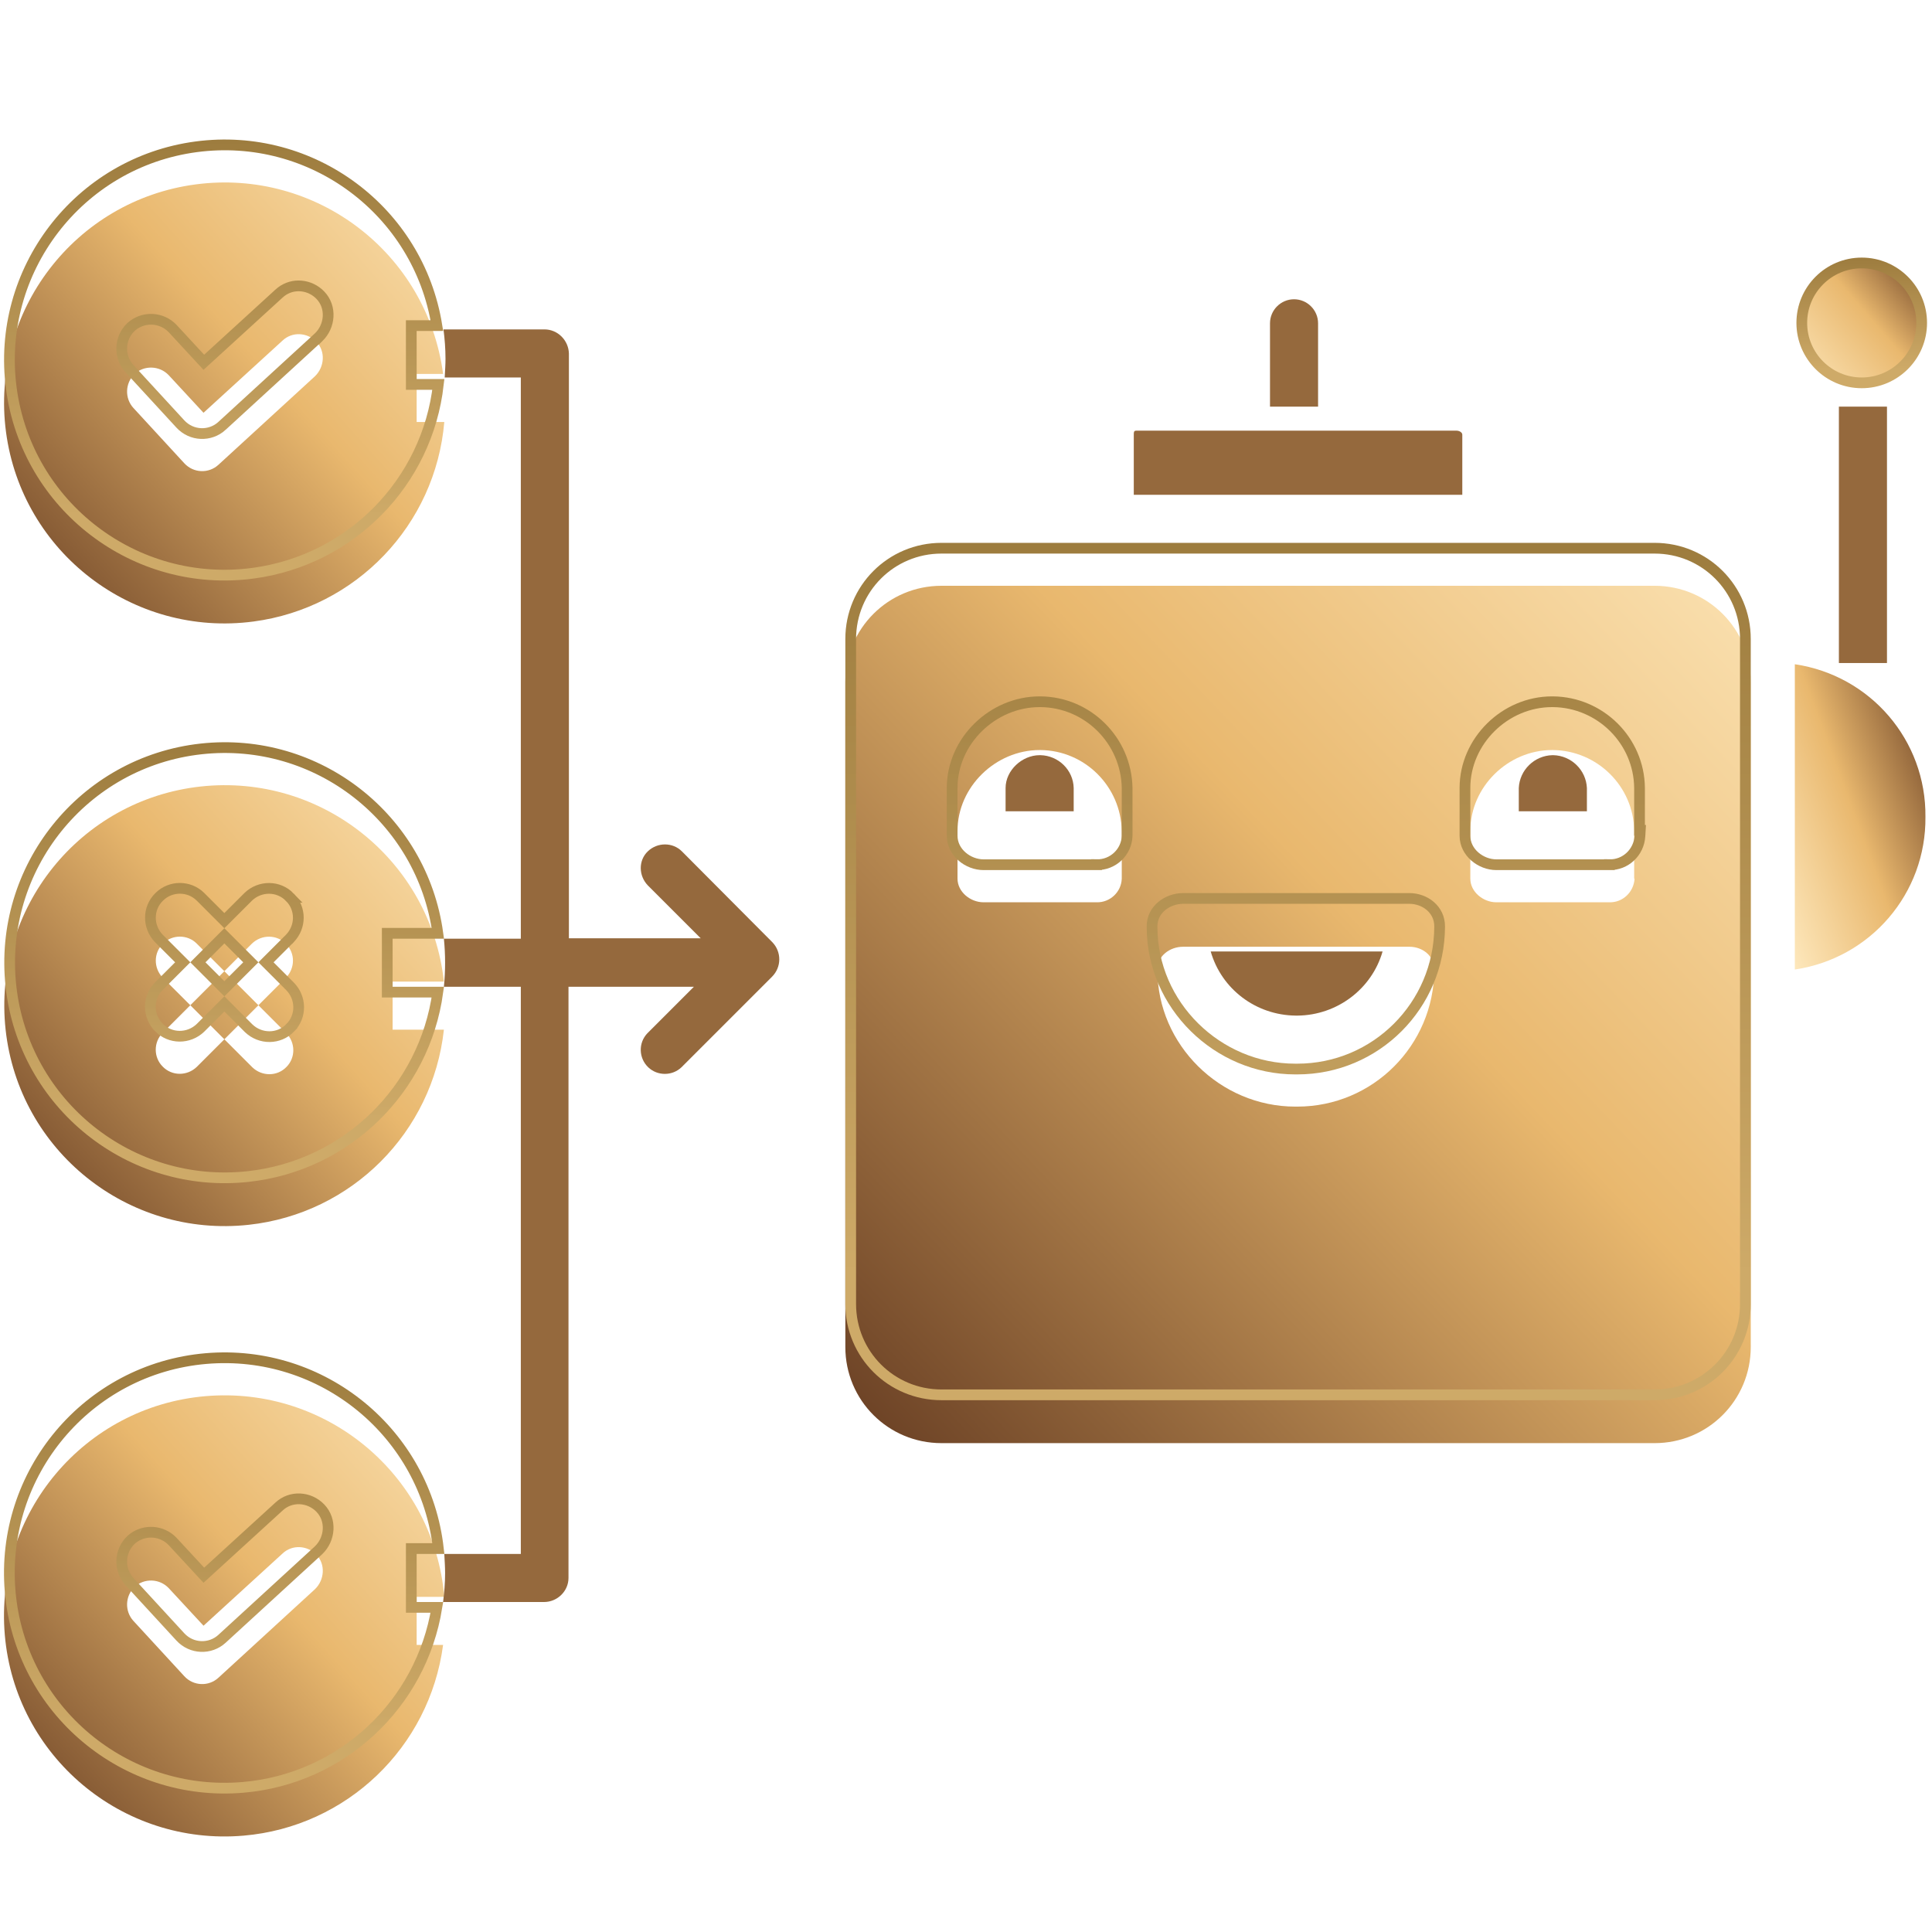 <svg width="180" height="180" viewBox="0 0 180 180" fill="none" xmlns="http://www.w3.org/2000/svg">
<g filter="url(#filter0_i_429_1151)">
<path d="M36.579 87.454H41.357C40.125 76.182 29.973 68.045 18.7 69.277C7.428 70.508 -0.709 80.661 0.523 91.933C1.754 103.206 11.907 111.343 23.18 110.111C32.772 109.066 40.312 101.489 41.357 91.933H36.579V87.454ZM26.688 95.405C25.83 96.3 24.411 96.3 23.515 95.442L23.478 95.405L20.903 92.829L18.327 95.405C17.431 96.263 16.013 96.263 15.154 95.367C14.296 94.509 14.296 93.091 15.154 92.232L17.73 89.656L15.154 87.081C14.296 86.185 14.296 84.767 15.192 83.908C16.05 83.05 17.469 83.05 18.327 83.908L20.903 86.484L17.73 89.656L20.903 92.829L24.075 89.656L20.903 86.484L23.478 83.908C24.374 83.05 25.792 83.05 26.651 83.946C27.509 84.804 27.509 86.185 26.651 87.081L24.075 89.656L26.651 92.232C27.547 93.128 27.547 94.546 26.688 95.405Z" fill="url(#paint0_linear_429_1151)"/>
</g>
<path d="M18.755 69.773C29.567 68.592 39.324 76.246 40.792 86.954H36.079V92.434H40.791C39.546 101.494 32.297 108.615 23.125 109.614C12.127 110.816 2.221 102.876 1.02 91.879C-0.182 80.881 7.758 70.975 18.755 69.773ZM18.681 83.555C17.63 82.504 15.9 82.501 14.846 83.547C13.742 84.605 13.752 86.341 14.793 87.427L17.023 89.656L14.801 91.879C13.75 92.93 13.748 94.657 14.793 95.712V95.713C15.851 96.817 17.587 96.806 18.673 95.766L18.681 95.758L20.902 93.535L23.125 95.758L23.162 95.796L23.17 95.803C24.256 96.844 25.991 96.855 27.049 95.751L27.048 95.75C28.1 94.69 28.087 92.962 27.004 91.879L24.781 89.656L27.004 87.435H27.005L27.012 87.427C28.049 86.344 28.061 84.658 27.011 83.6H27.012C25.954 82.496 24.218 82.506 23.132 83.547L23.125 83.555L20.902 85.776L18.681 83.555ZM23.368 89.656L20.902 92.122L18.436 89.656L20.902 87.19L23.368 89.656Z" stroke="url(#paint1_linear_429_1151)"/>
<g filter="url(#filter1_i_429_1151)">
<path d="M18.215 13.182C6.98 14.675 -0.933 25.014 0.56 36.249C2.053 47.484 12.392 55.397 23.627 53.904C33.183 52.635 40.573 44.908 41.394 35.316H38.819V30.837H41.282C39.789 19.564 29.45 11.689 18.215 13.182ZM29.338 31.061C29.301 31.061 29.301 31.061 29.338 31.061L20.343 39.31C19.447 40.131 18.028 40.093 17.17 39.16L12.429 34.009C11.608 33.114 11.646 31.695 12.541 30.837C13.437 30.015 14.856 30.053 15.714 30.949L18.961 34.457L26.315 27.739C27.21 26.88 28.629 26.955 29.487 27.851C30.346 28.747 30.234 30.202 29.338 31.061Z" fill="url(#paint2_linear_429_1151)"/>
</g>
<path d="M18.281 13.677C29.054 12.245 38.982 19.643 40.703 30.337H38.318V35.815H40.841C39.813 44.921 32.704 52.194 23.561 53.408C12.6 54.865 2.512 47.144 1.056 36.183C-0.401 25.221 7.32 15.133 18.281 13.677ZM29.849 27.505C28.877 26.491 27.291 26.333 26.184 27.192L25.977 27.369L18.99 33.753L16.081 30.609L16.075 30.602L15.871 30.41C14.815 29.509 13.231 29.526 12.203 30.468L12.195 30.476C11.103 31.522 11.056 33.251 12.06 34.348H12.062L16.802 39.499C17.848 40.636 19.583 40.685 20.681 39.679V39.678L29.675 31.429L29.676 31.43L29.684 31.422C30.755 30.395 30.92 28.623 29.849 27.505Z" stroke="url(#paint3_linear_429_1151)"/>
<g filter="url(#filter2_i_429_1151)">
<path d="M38.819 144.777H41.394C40.424 133.467 30.458 125.106 19.148 126.077C7.838 127.047 -0.523 137.013 0.448 148.323C1.418 159.633 11.384 167.994 22.694 167.023C32.287 166.202 40.013 158.811 41.282 149.256H38.819V144.777ZM29.338 144.068C29.301 144.068 29.301 144.068 29.338 144.068L20.343 152.317C19.447 153.138 18.028 153.101 17.17 152.167L12.43 147.016C11.608 146.121 11.646 144.702 12.541 143.844C13.437 143.023 14.856 143.06 15.714 143.956L18.962 147.464L26.315 140.746C27.211 139.887 28.629 139.962 29.487 140.858C30.346 141.753 30.234 143.209 29.338 144.068Z" fill="url(#paint4_linear_429_1151)"/>
</g>
<path d="M19.191 126.575C30.044 125.644 39.627 133.52 40.841 144.276H38.319V149.756H40.702C39.24 158.804 31.82 165.74 22.652 166.524C11.616 167.471 1.893 159.314 0.947 148.28C-0 137.245 8.157 127.522 19.191 126.575ZM29.849 140.512C28.815 139.433 27.086 139.324 25.978 140.377L18.991 146.76L16.081 143.616L16.075 143.609L15.871 143.417C14.815 142.516 13.231 142.533 12.203 143.475L12.196 143.482C11.104 144.529 11.056 146.258 12.061 147.354L12.062 147.355L16.802 152.506C17.848 153.643 19.583 153.692 20.681 152.686L29.676 144.437L29.684 144.429C30.755 143.402 30.92 141.63 29.849 140.512Z" stroke="url(#paint5_linear_429_1151)"/>
<path d="M63.529 79.317C62.67 78.459 61.252 78.459 60.356 79.317C59.46 80.176 59.498 81.594 60.356 82.49L65.283 87.417H53.003V32.929C52.965 31.697 51.958 30.689 50.726 30.689H41.32C41.432 31.585 41.506 32.481 41.506 33.414C41.506 34.011 41.469 34.422 41.432 35.169H48.524V87.454H41.357C41.506 88.947 41.506 90.44 41.357 91.933H48.524V144.777H41.394C41.432 145.524 41.469 145.972 41.469 146.569C41.469 147.465 41.394 148.36 41.282 149.256H50.689C51.92 149.256 52.965 148.248 52.965 147.017V91.933H64.648L60.319 96.263C59.46 97.159 59.498 98.577 60.393 99.436C61.252 100.257 62.633 100.257 63.491 99.436L71.927 91C72.823 90.104 72.823 88.686 71.964 87.79L63.529 79.317Z" fill="#95693D"/>
<path d="M175.805 37.885H171.325V61.773H175.805V37.885Z" fill="#95693D"/>
<path d="M173.453 24.5C176.537 24.5 179.037 27 179.037 30.084C179.037 33.168 176.537 35.668 173.453 35.668C170.369 35.668 167.869 33.168 167.869 30.084C167.869 27 170.369 24.5 173.453 24.5Z" fill="url(#paint6_linear_429_1151)" stroke="url(#paint7_linear_429_1151)"/>
<g filter="url(#filter3_i_429_1151)">
<path d="M154.156 50.576H87.716C82.751 50.576 78.758 54.57 78.758 59.534V121.495C78.758 126.46 82.751 130.453 87.716 130.453H154.156C159.12 130.453 163.114 126.46 163.114 121.495V59.534C163.114 54.57 159.12 50.576 154.156 50.576ZM104.512 77.861C104.475 79.093 103.43 80.101 102.161 80.064H91.635C90.403 80.064 89.209 79.093 89.209 77.861V73.42C89.209 69.314 92.755 65.88 96.861 65.88H96.935C101.078 65.917 104.438 69.276 104.512 73.42V77.861ZM133.627 86.372C133.589 93.389 127.916 99.1 120.861 99.1H120.674C113.695 99.1 107.834 93.352 107.834 86.372V86.297C107.834 85.065 108.991 84.207 110.223 84.207H131.312C132.544 84.207 133.627 85.065 133.627 86.297V86.372ZM152.289 77.861C152.215 79.13 151.17 80.101 149.938 80.064H139.412C138.18 80.064 136.986 79.093 136.986 77.861V73.42C136.986 69.314 140.494 65.88 144.6 65.88H144.675C148.818 65.917 152.215 69.276 152.252 73.42V77.861H152.289Z" fill="url(#paint8_linear_429_1151)"/>
</g>
<path d="M87.716 51.076H154.156C158.844 51.076 162.614 54.846 162.614 59.534V121.495C162.614 126.183 158.844 129.953 154.156 129.953H87.716C83.028 129.953 79.258 126.183 79.258 121.495V59.534C79.258 54.846 83.028 51.076 87.716 51.076ZM110.223 83.707C108.806 83.707 107.335 84.707 107.335 86.297V86.372C107.335 93.634 113.424 99.6 120.675 99.6H120.861C128.193 99.6 134.088 93.664 134.127 86.374V86.297C134.127 84.725 132.751 83.707 131.312 83.707H110.223ZM105.012 73.41C104.933 68.999 101.356 65.42 96.94 65.38H96.86C92.488 65.38 88.709 69.029 88.709 73.42V77.861C88.709 79.429 90.191 80.563 91.635 80.564H102.161V80.562C103.701 80.6 104.967 79.378 105.012 77.877V73.41ZM152.752 73.415C152.712 68.996 149.092 65.42 144.679 65.38H144.6C140.225 65.38 136.486 69.032 136.486 73.42V77.861C136.486 79.429 137.968 80.563 139.412 80.564H149.938V80.562C151.443 80.6 152.699 79.415 152.789 77.891L152.82 77.361H152.752V73.415Z" stroke="url(#paint9_linear_429_1151)"/>
<path d="M136.239 40.498C136.239 40.274 135.941 40.125 135.717 40.125H105.856C105.632 40.125 105.632 40.274 105.632 40.498V46.097H136.239V40.498Z" fill="#95693D"/>
<path d="M167.22 61.886V90.328C174.274 89.283 179.463 83.236 179.388 76.107C179.463 68.978 174.274 62.931 167.22 61.886Z" fill="url(#paint10_linear_429_1151)"/>
<path d="M96.935 70.358H96.86C95.218 70.358 93.688 71.777 93.688 73.419V75.584H100.033V73.419C99.996 71.74 98.615 70.396 96.935 70.358Z" fill="#95693D"/>
<path d="M144.712 70.358H144.638C142.958 70.396 141.577 71.74 141.502 73.419V75.584H147.848V73.419C147.773 71.74 146.392 70.396 144.712 70.358Z" fill="#95693D"/>
<path d="M120.712 94.621H120.898C124.556 94.583 127.804 92.157 128.811 88.648H112.799C113.806 92.157 117.016 94.583 120.712 94.621Z" fill="#95693D"/>
<path d="M122.802 30.121C122.802 28.89 121.794 27.882 120.562 27.882C119.331 27.882 118.323 28.89 118.323 30.121V37.885H122.802V30.121Z" fill="#95693D"/>
<defs>
<filter id="filter0_i_429_1151" x="0.399" y="69.153" width="40.958" height="45.081" filterUnits="userSpaceOnUse" color-interpolation-filters="sRGB">
<feFlood flood-opacity="0" result="BackgroundImageFix"/>
<feBlend mode="normal" in="SourceGraphic" in2="BackgroundImageFix" result="shape"/>
<feColorMatrix in="SourceAlpha" type="matrix" values="0 0 0 0 0 0 0 0 0 0 0 0 0 0 0 0 0 0 127 0" result="hardAlpha"/>
<feOffset dy="4"/>
<feGaussianBlur stdDeviation="3"/>
<feComposite in2="hardAlpha" operator="arithmetic" k2="-1" k3="1"/>
<feColorMatrix type="matrix" values="0 0 0 0 1 0 0 0 0 1 0 0 0 0 1 0 0 0 0.6 0"/>
<feBlend mode="normal" in2="shape" result="effect1_innerShadow_429_1151"/>
</filter>
<filter id="filter1_i_429_1151" x="0.379" y="13" width="41.015" height="45.085" filterUnits="userSpaceOnUse" color-interpolation-filters="sRGB">
<feFlood flood-opacity="0" result="BackgroundImageFix"/>
<feBlend mode="normal" in="SourceGraphic" in2="BackgroundImageFix" result="shape"/>
<feColorMatrix in="SourceAlpha" type="matrix" values="0 0 0 0 0 0 0 0 0 0 0 0 0 0 0 0 0 0 127 0" result="hardAlpha"/>
<feOffset dy="4"/>
<feGaussianBlur stdDeviation="3"/>
<feComposite in2="hardAlpha" operator="arithmetic" k2="-1" k3="1"/>
<feColorMatrix type="matrix" values="0 0 0 0 1 0 0 0 0 1 0 0 0 0 1 0 0 0 0.6 0"/>
<feBlend mode="normal" in2="shape" result="effect1_innerShadow_429_1151"/>
</filter>
<filter id="filter2_i_429_1151" x="0.371" y="126" width="41.023" height="45.1" filterUnits="userSpaceOnUse" color-interpolation-filters="sRGB">
<feFlood flood-opacity="0" result="BackgroundImageFix"/>
<feBlend mode="normal" in="SourceGraphic" in2="BackgroundImageFix" result="shape"/>
<feColorMatrix in="SourceAlpha" type="matrix" values="0 0 0 0 0 0 0 0 0 0 0 0 0 0 0 0 0 0 127 0" result="hardAlpha"/>
<feOffset dy="4"/>
<feGaussianBlur stdDeviation="3"/>
<feComposite in2="hardAlpha" operator="arithmetic" k2="-1" k3="1"/>
<feColorMatrix type="matrix" values="0 0 0 0 1 0 0 0 0 1 0 0 0 0 1 0 0 0 0.6 0"/>
<feBlend mode="normal" in2="shape" result="effect1_innerShadow_429_1151"/>
</filter>
<filter id="filter3_i_429_1151" x="78.758" y="50.576" width="84.356" height="83.877" filterUnits="userSpaceOnUse" color-interpolation-filters="sRGB">
<feFlood flood-opacity="0" result="BackgroundImageFix"/>
<feBlend mode="normal" in="SourceGraphic" in2="BackgroundImageFix" result="shape"/>
<feColorMatrix in="SourceAlpha" type="matrix" values="0 0 0 0 0 0 0 0 0 0 0 0 0 0 0 0 0 0 127 0" result="hardAlpha"/>
<feOffset dy="4"/>
<feGaussianBlur stdDeviation="3"/>
<feComposite in2="hardAlpha" operator="arithmetic" k2="-1" k3="1"/>
<feColorMatrix type="matrix" values="0 0 0 0 1 0 0 0 0 1 0 0 0 0 1 0 0 0 0.6 0"/>
<feBlend mode="normal" in2="shape" result="effect1_innerShadow_429_1151"/>
</filter>
<linearGradient id="paint0_linear_429_1151" x1="43.24" y1="65.188" x2="-2.674" y2="106.568" gradientUnits="userSpaceOnUse">
<stop stop-color="#FDE7BB"/>
<stop offset="0.453" stop-color="#E9B86E"/>
<stop offset="1" stop-color="#683E23"/>
</linearGradient>
<linearGradient id="paint1_linear_429_1151" x1="20.878" y1="69.153" x2="20.878" y2="104.243" gradientUnits="userSpaceOnUse">
<stop stop-color="#9D7C3E"/>
<stop offset="1" stop-color="#CEAA68"/>
</linearGradient>
<linearGradient id="paint2_linear_429_1151" x1="43.279" y1="9.034" x2="-2.645" y2="50.478" gradientUnits="userSpaceOnUse">
<stop stop-color="#FDE7BB"/>
<stop offset="0.453" stop-color="#E9B86E"/>
<stop offset="1" stop-color="#683E23"/>
</linearGradient>
<linearGradient id="paint3_linear_429_1151" x1="20.887" y1="13" x2="20.887" y2="48.093" gradientUnits="userSpaceOnUse">
<stop stop-color="#9D7C3E"/>
<stop offset="1" stop-color="#CEAA68"/>
</linearGradient>
<linearGradient id="paint4_linear_429_1151" x1="43.28" y1="122.033" x2="-2.66" y2="163.484" gradientUnits="userSpaceOnUse">
<stop stop-color="#FDE7BB"/>
<stop offset="0.453" stop-color="#E9B86E"/>
<stop offset="1" stop-color="#683E23"/>
</linearGradient>
<linearGradient id="paint5_linear_429_1151" x1="20.883" y1="126" x2="20.883" y2="161.106" gradientUnits="userSpaceOnUse">
<stop stop-color="#9D7C3E"/>
<stop offset="1" stop-color="#CEAA68"/>
</linearGradient>
<linearGradient id="paint6_linear_429_1151" x1="167.369" y1="36.119" x2="180.286" y2="24.997" gradientUnits="userSpaceOnUse">
<stop stop-color="#FDE7BB"/>
<stop offset="0.552" stop-color="#E9B86E"/>
<stop offset="1" stop-color="#683E23"/>
</linearGradient>
<linearGradient id="paint7_linear_429_1151" x1="173.453" y1="24" x2="173.453" y2="34.394" gradientUnits="userSpaceOnUse">
<stop stop-color="#9D7C3E"/>
<stop offset="1" stop-color="#CEAA68"/>
</linearGradient>
<linearGradient id="paint8_linear_429_1151" x1="166.991" y1="42.866" x2="77.33" y2="128.461" gradientUnits="userSpaceOnUse">
<stop stop-color="#FDE7BB"/>
<stop offset="0.453" stop-color="#E9B86E"/>
<stop offset="1" stop-color="#683E23"/>
</linearGradient>
<linearGradient id="paint9_linear_429_1151" x1="120.936" y1="50.576" x2="120.936" y2="118.805" gradientUnits="userSpaceOnUse">
<stop stop-color="#9D7C3E"/>
<stop offset="1" stop-color="#CEAA68"/>
</linearGradient>
<linearGradient id="paint10_linear_429_1151" x1="167.22" y1="89.981" x2="187.026" y2="82.685" gradientUnits="userSpaceOnUse">
<stop stop-color="#FDE7BB"/>
<stop offset="0.475" stop-color="#E9B86E"/>
<stop offset="1" stop-color="#683E23"/>
</linearGradient>
</defs>
</svg>
